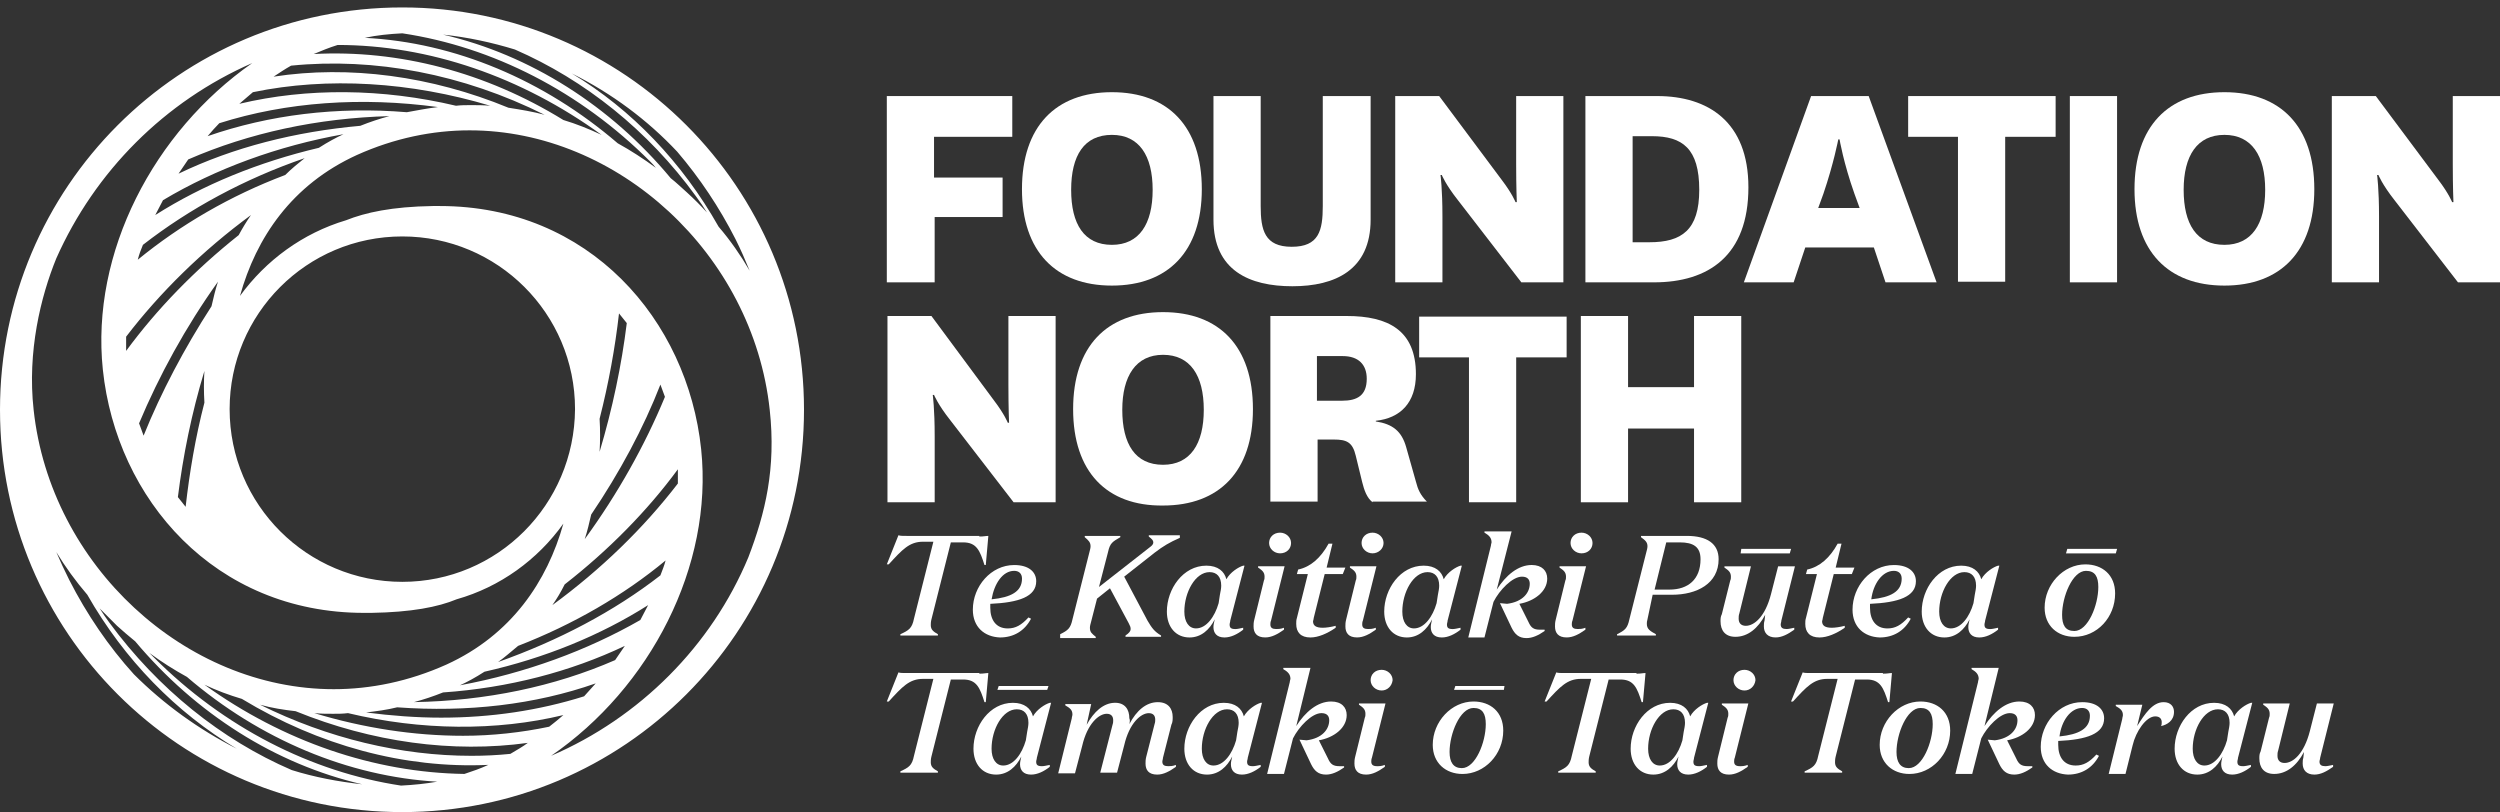 <svg width="80" height="26" viewBox="0 0 80 26" fill="none" xmlns="http://www.w3.org/2000/svg">
<rect x="0" y="0" width="80" height="26" fill="#333333" stroke="none"/>
<path d="M12.874 0.238C5.754 0.238 0 5.992 0 13.113C0 20.233 5.754 25.987 12.874 25.987C19.974 25.987 25.728 20.233 25.728 13.113C25.728 5.992 19.974 0.238 12.874 0.238ZM21.671 4.854C22.396 5.703 23.017 6.634 23.534 7.648C23.7 7.979 23.845 8.311 23.989 8.663C23.7 8.166 23.369 7.69 22.996 7.255C21.837 5.206 20.222 3.509 18.297 2.35C19.581 2.991 20.719 3.84 21.671 4.854ZM16.476 1.584C18.711 2.557 20.74 4.171 22.271 6.282C22.396 6.448 22.52 6.634 22.623 6.8C22.416 6.572 22.209 6.365 21.982 6.158C21.816 6.013 21.651 5.848 21.464 5.703C19.539 3.384 16.952 1.749 14.178 1.108C14.965 1.19 15.731 1.356 16.476 1.584ZM12.874 1.066C15.772 1.501 18.567 2.929 20.802 5.165C20.864 5.227 20.926 5.289 20.988 5.371C20.595 5.082 20.181 4.813 19.767 4.585C17.407 2.557 14.551 1.356 11.674 1.211C12.046 1.128 12.46 1.087 12.874 1.066ZM10.805 1.439C13.723 1.439 16.683 2.453 19.25 4.316C18.856 4.13 18.442 3.964 18.028 3.84C15.544 2.308 12.75 1.584 10.039 1.729C10.287 1.625 10.536 1.522 10.805 1.439ZM9.314 2.101C11.984 1.832 14.82 2.37 17.428 3.674C17.055 3.571 16.662 3.509 16.269 3.447C13.806 2.432 11.177 2.08 8.755 2.453C8.942 2.329 9.128 2.205 9.314 2.101ZM15.689 3.384C15.482 3.364 15.275 3.364 15.068 3.364C14.903 3.364 14.758 3.364 14.592 3.384C12.233 2.826 9.832 2.805 7.658 3.322C7.803 3.198 7.948 3.074 8.093 2.95C10.494 2.453 13.143 2.619 15.689 3.384ZM19.187 13.402C19.477 12.264 19.684 11.126 19.808 10.029C19.891 10.132 19.974 10.236 20.057 10.339C19.891 11.684 19.601 13.071 19.187 14.458C19.208 14.106 19.208 13.754 19.187 13.402ZM21.133 12.306C21.174 12.43 21.237 12.575 21.278 12.699C20.636 14.251 19.767 15.803 18.711 17.252C18.794 17.004 18.856 16.735 18.918 16.466C19.829 15.12 20.595 13.692 21.133 12.306ZM21.692 15.017C21.692 15.162 21.692 15.327 21.692 15.472C20.595 16.901 19.229 18.225 17.676 19.364C17.821 19.157 17.945 18.95 18.07 18.701C19.477 17.604 20.719 16.342 21.692 15.017ZM13.247 22.468C13.557 22.386 13.868 22.282 14.178 22.158C16.269 22.013 18.256 21.495 19.995 20.668C19.891 20.812 19.788 20.978 19.684 21.123C17.738 21.972 15.544 22.427 13.247 22.468ZM19.063 21.868C18.939 22.013 18.815 22.137 18.691 22.282C17.242 22.737 15.71 22.965 14.116 22.965C13.33 22.965 12.523 22.903 11.715 22.799C12.046 22.758 12.378 22.717 12.709 22.634C14.944 22.799 17.118 22.551 19.063 21.868ZM14.717 21.93C14.944 21.827 15.213 21.682 15.503 21.495C17.428 21.061 19.208 20.336 20.74 19.364C20.657 19.529 20.574 19.674 20.491 19.84C18.794 20.812 16.828 21.537 14.717 21.93ZM15.938 21.185C16.145 21.04 16.352 20.854 16.579 20.668C18.339 19.985 19.953 19.053 21.299 17.935C21.257 18.101 21.195 18.246 21.133 18.412C19.643 19.571 17.863 20.502 15.938 21.185ZM12.874 18.619C9.832 18.619 7.348 16.155 7.348 13.092C7.348 10.049 9.811 7.566 12.874 7.566C15.917 7.566 18.401 10.029 18.401 13.092C18.38 16.155 15.917 18.619 12.874 18.619ZM4.036 11.229C4.036 11.084 4.036 10.919 4.036 10.774C5.113 9.366 6.479 8.021 8.031 6.882C7.886 7.089 7.762 7.296 7.638 7.524C6.23 8.642 5.009 9.904 4.036 11.229ZM6.541 12.885C6.251 14.003 6.065 15.12 5.94 16.218C5.858 16.114 5.775 16.011 5.692 15.907C5.858 14.582 6.127 13.237 6.541 11.871C6.52 12.202 6.52 12.533 6.541 12.885ZM4.595 13.941C4.554 13.816 4.492 13.671 4.45 13.547C5.092 12.016 5.94 10.463 6.975 9.014C6.893 9.263 6.83 9.532 6.768 9.801C5.899 11.146 5.154 12.554 4.595 13.941ZM4.409 8.311C4.45 8.145 4.512 7.979 4.574 7.835C6.065 6.675 7.824 5.723 9.749 5.061C9.542 5.227 9.335 5.392 9.128 5.599C7.369 6.262 5.775 7.193 4.409 8.311ZM4.968 6.882C5.05 6.717 5.133 6.572 5.216 6.406C6.913 5.392 8.9 4.668 10.991 4.295C10.763 4.399 10.494 4.544 10.204 4.73C8.279 5.185 6.499 5.91 4.968 6.882ZM5.713 5.558C5.816 5.413 5.92 5.247 6.023 5.102C7.969 4.254 10.163 3.778 12.46 3.716C12.15 3.798 11.839 3.902 11.529 4.026C9.459 4.212 7.472 4.709 5.713 5.558ZM6.644 4.357C6.768 4.212 6.893 4.067 7.017 3.943C9.169 3.26 11.57 3.095 14.013 3.426C13.682 3.467 13.351 3.529 13.019 3.591C10.784 3.405 8.611 3.674 6.644 4.357ZM1.801 8.269C3.043 5.475 5.278 3.24 8.072 2.018C4.926 4.212 2.898 8.083 3.291 11.829C3.726 15.969 6.872 19.612 11.653 19.612C11.736 19.612 11.798 19.612 11.881 19.612C13.164 19.591 14.013 19.426 14.613 19.177C16 18.784 17.2 17.915 18.028 16.756C17.511 18.598 16.372 20.316 14.282 21.268C13.081 21.806 11.86 22.054 10.68 22.054C5.94 22.054 1.614 18.101 1.076 13.113C0.869 11.25 1.304 9.49 1.801 8.269ZM4.285 21.578C3.477 20.688 2.774 19.653 2.215 18.556C2.07 18.267 1.925 17.956 1.801 17.666C2.091 18.142 2.422 18.598 2.794 19.032C3.974 21.102 5.63 22.799 7.576 23.959C6.354 23.338 5.237 22.53 4.285 21.578ZM9.335 24.642C7.079 23.669 5.05 22.034 3.498 19.922C3.395 19.778 3.291 19.633 3.188 19.467C3.374 19.653 3.56 19.84 3.746 20.026C3.933 20.192 4.119 20.357 4.326 20.523C6.272 22.841 8.818 24.455 11.591 25.097C10.825 25.014 10.059 24.869 9.335 24.642ZM12.833 25.139C9.956 24.704 7.162 23.276 4.926 21.04C4.885 20.999 4.823 20.937 4.781 20.895C5.175 21.185 5.568 21.433 5.982 21.661C8.321 23.669 11.156 24.849 13.992 25.014C13.64 25.076 13.247 25.118 12.833 25.139ZM14.861 24.766C11.984 24.724 9.066 23.731 6.541 21.91C6.934 22.096 7.327 22.241 7.741 22.365C10.204 23.855 12.937 24.6 15.627 24.476C15.358 24.6 15.11 24.683 14.861 24.766ZM16.331 24.124C15.917 24.166 15.503 24.186 15.089 24.186C12.833 24.186 10.494 23.628 8.321 22.551C8.693 22.655 9.087 22.717 9.459 22.758C11.902 23.752 14.489 24.104 16.89 23.772C16.724 23.897 16.538 24 16.331 24.124ZM14.82 23.545C13.247 23.545 11.633 23.296 10.059 22.82C10.266 22.841 10.453 22.841 10.66 22.841C10.825 22.841 10.97 22.841 11.136 22.82C13.475 23.379 15.876 23.4 18.028 22.882C17.883 23.006 17.738 23.131 17.573 23.255C16.683 23.441 15.752 23.545 14.82 23.545ZM17.635 24.186C20.802 22.013 22.83 18.122 22.437 14.375C22.002 10.236 18.856 6.593 14.075 6.593C13.992 6.593 13.93 6.593 13.847 6.593C12.543 6.613 11.695 6.8 11.074 7.048C9.687 7.462 8.507 8.331 7.679 9.47C8.197 7.607 9.335 5.91 11.425 4.958C12.626 4.419 13.847 4.171 15.027 4.171C19.767 4.171 24.093 8.124 24.631 13.113C24.838 14.996 24.486 16.424 23.948 17.832C22.768 20.668 20.471 22.965 17.635 24.186Z" fill="white"/>
<path d="M28.378 9.035V3.074H32.393V4.378H29.889V5.682H32.083V6.945H29.909V9.035H28.378Z" fill="white"/>
<path d="M32.703 6.054C32.703 4.047 33.78 2.95 35.581 2.95C37.381 2.95 38.458 4.047 38.458 6.054C38.458 8.042 37.381 9.139 35.581 9.139C33.78 9.139 32.703 8.042 32.703 6.054ZM34.277 6.075C34.277 7.172 34.691 7.835 35.581 7.835C36.45 7.835 36.885 7.172 36.885 6.075C36.885 4.978 36.45 4.316 35.581 4.316C34.691 4.316 34.277 4.978 34.277 6.075Z" fill="white"/>
<path d="M43.86 3.074V7.028C43.86 8.642 42.722 9.16 41.356 9.16C39.99 9.16 38.831 8.663 38.831 7.028V3.074H40.342V6.593C40.342 7.359 40.466 7.897 41.335 7.897C42.204 7.897 42.329 7.379 42.329 6.593V3.074H43.86Z" fill="white"/>
<path d="M48.062 5.765C48.393 6.2 48.497 6.469 48.497 6.469H48.538C48.538 6.469 48.517 6.013 48.517 5.248V3.074H50.028V9.035H48.683L46.655 6.407C46.261 5.91 46.137 5.599 46.137 5.599H46.096C46.096 5.599 46.158 6.034 46.158 6.924V9.035H44.647V3.074H46.054L48.062 5.765Z" fill="white"/>
<path d="M50.733 9.035V3.074H53.03C54.665 3.074 55.949 3.902 55.949 5.993C55.949 8.187 54.665 9.035 52.927 9.035H50.733ZM52.782 7.752C53.817 7.752 54.376 7.359 54.376 6.075C54.376 4.751 53.837 4.358 52.864 4.358H52.244V7.752H52.782Z" fill="white"/>
<path d="M59.963 7.918H57.769L57.397 9.035H55.803L57.955 3.074H59.798L61.971 9.035H60.336L59.963 7.918ZM58.183 6.655H59.508L59.342 6.2C58.99 5.206 58.866 4.461 58.866 4.461H58.825C58.825 4.461 58.68 5.227 58.349 6.2L58.183 6.655Z" fill="white"/>
<path d="M62.655 9.035V4.378H61.061V3.074H65.78V4.378H64.166V9.015H62.655V9.035Z" fill="white"/>
<path d="M67.746 3.074V9.035H66.235V3.074H67.746Z" fill="white"/>
<path d="M68.304 6.054C68.304 4.047 69.381 2.95 71.181 2.95C72.982 2.95 74.058 4.047 74.058 6.054C74.058 8.042 72.982 9.139 71.181 9.139C69.381 9.139 68.304 8.042 68.304 6.054ZM69.877 6.075C69.877 7.172 70.291 7.835 71.181 7.835C72.051 7.835 72.486 7.172 72.486 6.075C72.486 4.978 72.051 4.316 71.181 4.316C70.312 4.316 69.877 4.978 69.877 6.075Z" fill="white"/>
<path d="M78.034 5.765C78.365 6.2 78.468 6.469 78.468 6.469H78.51C78.51 6.469 78.489 6.013 78.489 5.248V3.074H80V9.035H78.655L76.626 6.407C76.233 5.91 76.109 5.599 76.109 5.599H76.067C76.067 5.599 76.129 6.034 76.129 6.924V9.035H74.618V3.074H76.026L78.034 5.765Z" fill="white"/>
<path d="M31.814 12.823C32.145 13.258 32.249 13.527 32.249 13.527H32.29C32.29 13.527 32.269 13.072 32.269 12.306V10.112H33.78V16.073H32.435L30.407 13.444C30.013 12.947 29.889 12.637 29.889 12.637H29.848C29.848 12.637 29.91 13.072 29.91 13.962V16.073H28.399V10.112H29.806L31.814 12.823Z" fill="white"/>
<path d="M34.34 13.093C34.34 11.085 35.416 9.988 37.217 9.988C39.018 9.988 40.094 11.085 40.094 13.093C40.094 15.08 39.018 16.177 37.217 16.177C35.416 16.197 34.34 15.1 34.34 13.093ZM35.913 13.113C35.913 14.21 36.327 14.873 37.217 14.873C38.086 14.873 38.521 14.21 38.521 13.113C38.521 12.016 38.086 11.354 37.217 11.354C36.347 11.354 35.913 12.037 35.913 13.113Z" fill="white"/>
<path d="M43.922 16.073C43.736 15.928 43.653 15.68 43.591 15.431L43.384 14.583C43.281 14.148 43.094 14.065 42.68 14.065H42.163V16.052H40.652V10.112H43.094C44.419 10.112 45.309 10.567 45.309 11.975C45.309 12.885 44.812 13.382 44.026 13.465V13.486C44.564 13.569 44.854 13.796 44.999 14.314L45.309 15.411C45.371 15.659 45.454 15.845 45.661 16.052H43.922V16.073ZM42.142 12.823H42.95C43.426 12.823 43.736 12.658 43.736 12.12C43.736 11.664 43.467 11.395 42.97 11.395H42.142V12.823V12.823Z" fill="white"/>
<path d="M47.007 16.072V11.436H45.413V10.132H50.132V11.436H48.518V16.072H47.007Z" fill="white"/>
<path d="M50.587 16.073V10.112H52.098V12.389H54.209V10.112H55.72V16.073H54.209V13.713H52.098V16.073H50.587Z" fill="white"/>
<path d="M31.338 17.169C31.483 17.169 31.545 17.149 31.627 17.149L31.545 18.08H31.503C31.358 17.625 31.255 17.356 30.82 17.356H30.427L29.806 19.819C29.785 19.901 29.785 19.964 29.785 20.005C29.785 20.15 29.868 20.212 30.013 20.295V20.336H28.812V20.295C29.081 20.171 29.185 20.108 29.247 19.798L29.868 17.335H29.537C29.102 17.335 28.875 17.583 28.44 18.059H28.378L28.75 17.128C28.812 17.149 28.875 17.149 29.019 17.149H31.338V17.169Z" fill="white"/>
<path d="M31.131 19.509C31.131 18.764 31.71 18.081 32.455 18.081C32.931 18.081 33.159 18.309 33.159 18.599C33.159 19.095 32.6 19.282 31.689 19.323C31.689 19.364 31.689 19.406 31.689 19.447C31.689 19.84 31.876 20.11 32.248 20.11C32.497 20.11 32.683 20.006 32.911 19.758L32.993 19.799C32.786 20.192 32.434 20.399 32 20.399C31.503 20.379 31.131 20.068 31.131 19.509ZM31.731 19.178C32.352 19.116 32.704 18.93 32.704 18.516C32.704 18.35 32.6 18.267 32.455 18.267C32.083 18.267 31.814 18.681 31.731 19.178Z" fill="white"/>
<path d="M33.925 20.336V20.295C34.174 20.171 34.257 20.108 34.319 19.819L34.857 17.687C34.877 17.604 34.898 17.542 34.898 17.48C34.898 17.356 34.836 17.294 34.712 17.19V17.149H35.85V17.19C35.602 17.335 35.519 17.376 35.457 17.666L35.167 18.784L36.782 17.521C36.865 17.459 36.906 17.418 36.906 17.356C36.906 17.294 36.865 17.252 36.761 17.169V17.128H37.755V17.211C37.423 17.356 37.216 17.48 36.947 17.687L35.974 18.453L36.72 19.86C36.865 20.108 36.947 20.212 37.154 20.336V20.378H36.016V20.336C36.14 20.253 36.181 20.191 36.181 20.129C36.181 20.067 36.161 20.026 36.119 19.943L35.519 18.825L35.105 19.156L34.919 19.881C34.898 19.964 34.877 20.026 34.877 20.088C34.877 20.233 34.94 20.274 35.064 20.378V20.419H33.925V20.336Z" fill="white"/>
<path d="M39.368 19.86C39.368 19.902 39.348 19.943 39.348 19.985C39.348 20.088 39.389 20.13 39.534 20.13C39.596 20.13 39.679 20.109 39.782 20.088V20.15C39.596 20.295 39.389 20.399 39.182 20.399C38.934 20.399 38.83 20.254 38.83 20.067C38.83 19.985 38.851 19.922 38.872 19.819C38.706 20.15 38.437 20.399 38.065 20.399C37.63 20.399 37.34 20.067 37.34 19.571C37.34 18.846 37.858 18.101 38.603 18.101C38.975 18.101 39.182 18.287 39.244 18.536C39.368 18.308 39.638 18.142 39.782 18.101H39.824L39.368 19.86ZM39.037 19.032C39.058 18.929 39.079 18.826 39.079 18.743C39.079 18.453 38.934 18.308 38.706 18.308C38.251 18.308 37.899 18.95 37.899 19.571C37.899 19.902 38.044 20.109 38.272 20.109C38.603 20.109 38.872 19.736 38.996 19.302L39.037 19.032Z" fill="white"/>
<path d="M40.673 19.86C40.652 19.901 40.652 19.963 40.652 19.984C40.652 20.088 40.714 20.129 40.838 20.129C40.9 20.129 40.983 20.129 41.087 20.088V20.15C40.88 20.295 40.693 20.398 40.486 20.398C40.217 20.398 40.114 20.253 40.114 20.046C40.114 19.984 40.114 19.922 40.135 19.839L40.445 18.577C40.466 18.535 40.466 18.494 40.466 18.452C40.466 18.308 40.383 18.245 40.259 18.163V18.121H41.107L40.673 19.86ZM40.962 17.707C40.776 17.707 40.611 17.562 40.611 17.376C40.611 17.19 40.755 17.045 40.962 17.045C41.149 17.045 41.314 17.19 41.314 17.376C41.314 17.562 41.169 17.707 40.962 17.707Z" fill="white"/>
<path d="M42.038 19.778C42.038 19.819 42.017 19.861 42.017 19.881C42.017 20.026 42.12 20.088 42.328 20.088C42.431 20.088 42.576 20.068 42.742 20.026V20.088C42.472 20.274 42.183 20.399 41.934 20.399C41.624 20.399 41.479 20.233 41.479 19.964C41.479 19.902 41.479 19.84 41.5 19.778L41.851 18.37H41.5L41.541 18.225C41.934 18.143 42.265 17.853 42.514 17.398H42.638L42.452 18.163H43.052L42.969 18.37H42.39L42.038 19.778Z" fill="white"/>
<path d="M43.612 19.86C43.591 19.901 43.591 19.963 43.591 19.984C43.591 20.088 43.653 20.129 43.777 20.129C43.839 20.129 43.922 20.129 44.026 20.088V20.15C43.819 20.295 43.632 20.398 43.425 20.398C43.156 20.398 43.053 20.253 43.053 20.046C43.053 19.984 43.053 19.922 43.073 19.839L43.384 18.577C43.405 18.535 43.405 18.494 43.405 18.452C43.405 18.308 43.322 18.245 43.198 18.163V18.121H44.046L43.612 19.86ZM43.922 17.707C43.736 17.707 43.57 17.562 43.57 17.376C43.57 17.19 43.715 17.045 43.922 17.045C44.108 17.045 44.274 17.19 44.274 17.376C44.274 17.562 44.108 17.707 43.922 17.707Z" fill="white"/>
<path d="M46.323 19.86C46.323 19.902 46.303 19.943 46.303 19.985C46.303 20.088 46.344 20.13 46.489 20.13C46.551 20.13 46.634 20.109 46.737 20.088V20.15C46.551 20.295 46.344 20.399 46.137 20.399C45.889 20.399 45.785 20.254 45.785 20.067C45.785 19.985 45.806 19.922 45.827 19.819C45.661 20.15 45.392 20.399 45.019 20.399C44.585 20.399 44.295 20.067 44.295 19.571C44.295 18.846 44.812 18.101 45.557 18.101C45.93 18.101 46.137 18.287 46.199 18.536C46.323 18.308 46.592 18.142 46.737 18.101H46.779L46.323 19.86ZM46.013 19.032C46.033 18.929 46.054 18.826 46.054 18.743C46.054 18.453 45.909 18.308 45.682 18.308C45.226 18.308 44.874 18.95 44.874 19.571C44.874 19.902 45.019 20.109 45.247 20.109C45.578 20.109 45.847 19.736 45.971 19.302L46.013 19.032Z" fill="white"/>
<path d="M47.896 18.867C48.186 18.411 48.579 18.08 49.014 18.08C49.345 18.08 49.511 18.267 49.511 18.515C49.511 18.929 49.096 19.239 48.62 19.322L48.91 19.902C48.993 20.088 49.076 20.15 49.283 20.15C49.324 20.15 49.386 20.15 49.428 20.15V20.192C49.221 20.336 49.034 20.419 48.848 20.419C48.6 20.419 48.476 20.295 48.372 20.088L47.999 19.301L48.227 19.322C48.724 19.26 48.952 18.97 48.952 18.68C48.952 18.556 48.889 18.453 48.703 18.453C48.393 18.453 47.979 18.887 47.792 19.26L47.503 20.398H46.985L47.71 17.459C47.71 17.418 47.73 17.377 47.73 17.356C47.73 17.211 47.648 17.128 47.503 17.045V17.004H48.372L47.896 18.867Z" fill="white"/>
<path d="M50.319 19.86C50.298 19.901 50.298 19.963 50.298 19.984C50.298 20.088 50.36 20.129 50.484 20.129C50.547 20.129 50.629 20.129 50.733 20.088V20.15C50.526 20.295 50.34 20.398 50.133 20.398C49.864 20.398 49.76 20.253 49.76 20.046C49.76 19.984 49.76 19.922 49.781 19.839L50.091 18.577C50.112 18.535 50.112 18.494 50.112 18.452C50.112 18.308 50.029 18.245 49.905 18.163V18.121H50.754L50.319 19.86ZM50.609 17.707C50.422 17.707 50.257 17.562 50.257 17.376C50.257 17.19 50.402 17.045 50.609 17.045C50.795 17.045 50.961 17.19 50.961 17.376C50.961 17.562 50.816 17.707 50.609 17.707Z" fill="white"/>
<path d="M52.719 19.819C52.699 19.881 52.699 19.922 52.699 19.964C52.699 20.13 52.802 20.192 52.988 20.295V20.337H51.746V20.295C51.995 20.171 52.078 20.109 52.14 19.819L52.678 17.687C52.699 17.604 52.719 17.542 52.719 17.48C52.719 17.356 52.657 17.294 52.512 17.19V17.149H53.982C54.624 17.149 54.996 17.397 54.996 17.894C54.996 18.681 54.292 19.032 53.506 19.032H52.885L52.719 19.819ZM53.423 18.867C54.023 18.867 54.417 18.536 54.417 17.894C54.417 17.501 54.189 17.356 53.754 17.356H53.32L52.947 18.867H53.423Z" fill="white"/>
<path d="M56.486 19.674C56.258 20.109 55.927 20.378 55.534 20.378C55.202 20.378 55.057 20.171 55.057 19.881C55.057 19.798 55.057 19.736 55.099 19.653L55.368 18.577C55.389 18.535 55.389 18.494 55.389 18.453C55.389 18.308 55.306 18.246 55.182 18.163V18.122H56.03L55.658 19.633C55.637 19.695 55.637 19.736 55.637 19.798C55.637 19.943 55.72 20.026 55.865 20.026C56.134 20.026 56.486 19.736 56.672 19.012L56.9 18.122H57.438L57.003 19.86C57.003 19.902 56.983 19.943 56.983 19.984C56.983 20.088 57.045 20.129 57.169 20.129C57.231 20.129 57.314 20.109 57.417 20.088V20.15C57.21 20.295 57.024 20.398 56.817 20.398C56.569 20.398 56.444 20.253 56.444 20.047C56.444 19.984 56.444 19.922 56.465 19.86L56.486 19.674Z" fill="white"/>
<path d="M58.328 19.778C58.328 19.819 58.307 19.861 58.307 19.881C58.307 20.026 58.411 20.088 58.618 20.088C58.721 20.088 58.866 20.068 59.032 20.026V20.088C58.763 20.274 58.473 20.399 58.224 20.399C57.914 20.399 57.769 20.233 57.769 19.964C57.769 19.902 57.769 19.84 57.79 19.778L58.142 18.37H57.79L57.831 18.225C58.224 18.143 58.556 17.853 58.804 17.398H58.928L58.742 18.163H59.342L59.259 18.37H58.68L58.328 19.778Z" fill="white"/>
<path d="M59.281 19.509C59.281 18.764 59.86 18.081 60.605 18.081C61.081 18.081 61.309 18.309 61.309 18.599C61.309 19.095 60.75 19.282 59.84 19.323C59.84 19.364 59.84 19.406 59.84 19.447C59.84 19.84 60.026 20.11 60.398 20.11C60.647 20.11 60.833 20.006 61.061 19.758L61.144 19.799C60.937 20.192 60.585 20.399 60.15 20.399C59.653 20.379 59.281 20.068 59.281 19.509ZM59.881 19.178C60.502 19.116 60.854 18.93 60.854 18.516C60.854 18.35 60.75 18.267 60.605 18.267C60.233 18.267 59.943 18.681 59.881 19.178Z" fill="white"/>
<path d="M63.524 19.86C63.524 19.902 63.503 19.943 63.503 19.985C63.503 20.088 63.544 20.13 63.689 20.13C63.751 20.13 63.834 20.109 63.938 20.088V20.15C63.751 20.295 63.544 20.399 63.337 20.399C63.089 20.399 62.986 20.254 62.986 20.067C62.986 19.985 63.006 19.922 63.027 19.819C62.861 20.15 62.592 20.399 62.22 20.399C61.785 20.399 61.495 20.067 61.495 19.571C61.495 18.846 62.013 18.101 62.758 18.101C63.13 18.101 63.337 18.287 63.4 18.536C63.524 18.308 63.793 18.142 63.938 18.101H63.979L63.524 19.86ZM63.193 19.032C63.213 18.929 63.234 18.826 63.234 18.743C63.234 18.453 63.089 18.308 62.861 18.308C62.406 18.308 62.054 18.95 62.054 19.571C62.054 19.902 62.199 20.109 62.427 20.109C62.758 20.109 63.027 19.736 63.151 19.302L63.193 19.032Z" fill="white"/>
<path d="M66.38 20.378C65.842 20.378 65.428 20.026 65.428 19.446C65.428 18.701 66.028 18.06 66.732 18.06C67.27 18.06 67.684 18.391 67.684 18.991C67.684 19.757 67.104 20.378 66.38 20.378ZM66.38 20.192C66.815 20.192 67.146 19.364 67.146 18.784C67.146 18.453 67.042 18.267 66.752 18.267C66.318 18.267 65.987 19.095 65.987 19.674C65.987 20.005 66.09 20.192 66.38 20.192Z" fill="white"/>
<path d="M31.338 21.558C31.483 21.558 31.545 21.537 31.627 21.537L31.545 22.469H31.503C31.358 22.013 31.255 21.744 30.82 21.744H30.427L29.806 24.207C29.785 24.29 29.785 24.352 29.785 24.394C29.785 24.539 29.868 24.601 30.013 24.683V24.725H28.812V24.683C29.081 24.559 29.185 24.497 29.247 24.187L29.868 21.724H29.537C29.102 21.724 28.875 21.972 28.44 22.448H28.378L28.75 21.517C28.812 21.537 28.875 21.537 29.019 21.537H31.338V21.558Z" fill="white"/>
<path d="M33.179 24.249C33.179 24.291 33.158 24.332 33.158 24.373C33.158 24.477 33.2 24.518 33.345 24.518C33.407 24.518 33.49 24.497 33.593 24.477V24.539C33.407 24.684 33.2 24.787 32.993 24.787C32.745 24.787 32.641 24.642 32.641 24.456C32.641 24.373 32.662 24.311 32.682 24.208C32.517 24.539 32.248 24.787 31.875 24.787C31.441 24.787 31.151 24.456 31.151 23.959C31.151 23.235 31.668 22.49 32.413 22.49C32.786 22.49 32.993 22.676 33.055 22.924C33.179 22.697 33.448 22.531 33.593 22.49H33.635L33.179 24.249ZM32.869 23.421C32.889 23.318 32.91 23.214 32.91 23.131C32.91 22.842 32.765 22.697 32.538 22.697C32.082 22.697 31.73 23.338 31.73 23.959C31.73 24.291 31.875 24.497 32.103 24.497C32.434 24.497 32.703 24.125 32.827 23.69L32.869 23.421Z" fill="white"/>
<path d="M36.139 23.172C36.367 22.738 36.677 22.469 37.05 22.469C37.381 22.469 37.526 22.676 37.526 22.945C37.526 23.028 37.526 23.11 37.484 23.193L37.215 24.249C37.215 24.29 37.195 24.332 37.195 24.373C37.195 24.477 37.257 24.518 37.381 24.518C37.443 24.518 37.526 24.518 37.629 24.477V24.539C37.422 24.683 37.236 24.787 37.029 24.787C36.76 24.787 36.657 24.642 36.657 24.435C36.657 24.373 36.657 24.311 36.677 24.228L36.946 23.172C36.967 23.11 36.967 23.069 36.967 23.028C36.967 22.903 36.905 22.821 36.76 22.821C36.512 22.821 36.139 23.131 35.973 23.855L35.746 24.725H35.208L35.601 23.193C35.622 23.131 35.622 23.09 35.622 23.048C35.622 22.924 35.559 22.841 35.415 22.841C35.166 22.841 34.794 23.152 34.628 23.876L34.4 24.746H33.862L34.297 22.986C34.297 22.945 34.318 22.903 34.318 22.862C34.318 22.717 34.235 22.655 34.09 22.572V22.531H34.918L34.773 23.193C35.001 22.779 35.311 22.489 35.684 22.489C35.994 22.489 36.139 22.696 36.139 22.986C36.16 23.028 36.16 23.09 36.139 23.172Z" fill="white"/>
<path d="M39.928 24.249C39.928 24.291 39.907 24.332 39.907 24.373C39.907 24.477 39.948 24.518 40.093 24.518C40.155 24.518 40.238 24.497 40.342 24.477V24.539C40.155 24.684 39.948 24.787 39.741 24.787C39.493 24.787 39.389 24.642 39.389 24.456C39.389 24.373 39.41 24.311 39.431 24.208C39.265 24.539 38.996 24.787 38.624 24.787C38.189 24.787 37.899 24.456 37.899 23.959C37.899 23.235 38.417 22.49 39.162 22.49C39.534 22.49 39.741 22.676 39.803 22.924C39.928 22.697 40.197 22.531 40.342 22.49H40.383L39.928 24.249ZM39.596 23.421C39.617 23.318 39.638 23.214 39.638 23.131C39.638 22.842 39.493 22.697 39.265 22.697C38.81 22.697 38.458 23.338 38.458 23.959C38.458 24.291 38.603 24.497 38.831 24.497C39.162 24.497 39.431 24.125 39.555 23.69L39.596 23.421Z" fill="white"/>
<path d="M41.48 23.234C41.77 22.779 42.163 22.448 42.597 22.448C42.929 22.448 43.094 22.634 43.094 22.883C43.094 23.297 42.68 23.607 42.204 23.69L42.494 24.269C42.577 24.456 42.66 24.518 42.867 24.518C42.908 24.518 42.97 24.518 43.011 24.518V24.559C42.804 24.704 42.618 24.787 42.432 24.787C42.184 24.787 42.059 24.663 41.956 24.456L41.583 23.669L41.811 23.69C42.308 23.628 42.535 23.338 42.535 23.048C42.535 22.924 42.473 22.82 42.287 22.82C41.977 22.82 41.563 23.255 41.376 23.628L41.087 24.766H40.548L41.273 21.827C41.273 21.786 41.294 21.744 41.294 21.724C41.294 21.579 41.211 21.496 41.066 21.413V21.372H41.935L41.48 23.234Z" fill="white"/>
<path d="M43.901 24.249C43.881 24.29 43.881 24.352 43.881 24.373C43.881 24.476 43.943 24.518 44.067 24.518C44.129 24.518 44.212 24.518 44.315 24.476V24.538C44.108 24.683 43.922 24.787 43.715 24.787C43.446 24.787 43.342 24.642 43.342 24.435C43.342 24.373 43.342 24.311 43.363 24.228L43.674 22.965C43.694 22.924 43.694 22.883 43.694 22.841C43.694 22.696 43.611 22.634 43.487 22.551V22.51H44.336L43.901 24.249ZM44.212 22.096C44.026 22.096 43.86 21.951 43.86 21.765C43.86 21.578 44.005 21.434 44.212 21.434C44.398 21.434 44.564 21.578 44.564 21.765C44.543 21.951 44.398 22.096 44.212 22.096Z" fill="white"/>
<path d="M46.8 24.767C46.262 24.767 45.848 24.415 45.848 23.835C45.848 23.09 46.448 22.448 47.152 22.448C47.69 22.448 48.104 22.779 48.104 23.38C48.104 24.145 47.504 24.767 46.8 24.767ZM46.779 24.58C47.214 24.58 47.545 23.752 47.545 23.173C47.545 22.841 47.441 22.655 47.152 22.655C46.717 22.655 46.386 23.483 46.386 24.063C46.386 24.394 46.51 24.58 46.779 24.58Z" fill="white"/>
<path d="M52.367 21.558C52.512 21.558 52.574 21.537 52.657 21.537L52.574 22.469H52.533C52.388 22.013 52.285 21.744 51.85 21.744H51.477L50.856 24.207C50.836 24.29 50.836 24.352 50.836 24.394C50.836 24.539 50.919 24.601 51.063 24.683V24.725H49.863V24.683C50.132 24.559 50.235 24.497 50.297 24.187L50.919 21.724H50.587C50.153 21.724 49.925 21.972 49.49 22.448H49.428L49.801 21.517C49.863 21.537 49.925 21.537 50.07 21.537H52.367V21.558Z" fill="white"/>
<path d="M54.209 24.249C54.209 24.291 54.189 24.332 54.189 24.373C54.189 24.477 54.23 24.518 54.375 24.518C54.437 24.518 54.52 24.497 54.623 24.477V24.539C54.437 24.684 54.23 24.787 54.023 24.787C53.775 24.787 53.671 24.642 53.671 24.456C53.671 24.373 53.692 24.311 53.713 24.208C53.547 24.539 53.278 24.787 52.905 24.787C52.471 24.787 52.181 24.456 52.181 23.959C52.181 23.235 52.698 22.49 53.444 22.49C53.816 22.49 54.023 22.676 54.085 22.924C54.209 22.697 54.478 22.531 54.623 22.49H54.665L54.209 24.249ZM53.878 23.421C53.899 23.318 53.92 23.214 53.92 23.131C53.92 22.842 53.775 22.697 53.547 22.697C53.092 22.697 52.74 23.338 52.74 23.959C52.74 24.291 52.885 24.497 53.112 24.497C53.444 24.497 53.713 24.125 53.837 23.69L53.878 23.421Z" fill="white"/>
<path d="M55.513 24.249C55.492 24.29 55.492 24.352 55.492 24.373C55.492 24.476 55.554 24.518 55.678 24.518C55.74 24.518 55.823 24.518 55.927 24.476V24.538C55.72 24.683 55.533 24.787 55.327 24.787C55.057 24.787 54.954 24.642 54.954 24.435C54.954 24.373 54.954 24.311 54.975 24.228L55.285 22.965C55.306 22.924 55.306 22.883 55.306 22.841C55.306 22.696 55.223 22.634 55.099 22.551V22.51H55.947L55.513 24.249ZM55.823 22.096C55.637 22.096 55.471 21.951 55.471 21.765C55.471 21.578 55.616 21.434 55.823 21.434C56.01 21.434 56.175 21.578 56.175 21.765C56.154 21.951 56.01 22.096 55.823 22.096Z" fill="white"/>
<path d="M60.253 21.558C60.398 21.558 60.46 21.537 60.542 21.537L60.46 22.469H60.418C60.273 22.013 60.17 21.744 59.735 21.744H59.363L58.742 24.207C58.721 24.29 58.721 24.352 58.721 24.394C58.721 24.539 58.804 24.601 58.949 24.683V24.725H57.748V24.683C58.017 24.559 58.121 24.497 58.183 24.187L58.804 21.724H58.473C58.038 21.724 57.81 21.972 57.376 22.448H57.313L57.686 21.517C57.748 21.537 57.81 21.537 57.955 21.537H60.253V21.558Z" fill="white"/>
<path d="M61.102 24.767C60.564 24.767 60.15 24.415 60.15 23.835C60.15 23.09 60.75 22.448 61.454 22.448C61.992 22.448 62.406 22.779 62.406 23.38C62.406 24.145 61.806 24.767 61.102 24.767ZM61.081 24.58C61.516 24.58 61.847 23.752 61.847 23.173C61.847 22.841 61.743 22.655 61.454 22.655C61.019 22.655 60.688 23.483 60.688 24.063C60.688 24.394 60.812 24.58 61.081 24.58Z" fill="white"/>
<path d="M63.504 23.234C63.794 22.779 64.187 22.448 64.621 22.448C64.953 22.448 65.118 22.634 65.118 22.883C65.118 23.297 64.704 23.607 64.228 23.69L64.518 24.269C64.601 24.456 64.684 24.518 64.891 24.518C64.932 24.518 64.994 24.518 65.035 24.518V24.559C64.829 24.704 64.642 24.787 64.456 24.787C64.207 24.787 64.083 24.663 63.98 24.456L63.607 23.669L63.835 23.69C64.332 23.628 64.559 23.338 64.559 23.048C64.559 22.924 64.497 22.82 64.311 22.82C64.001 22.82 63.587 23.255 63.4 23.628L63.111 24.766H62.572L63.297 21.827C63.297 21.786 63.318 21.744 63.318 21.724C63.318 21.579 63.235 21.496 63.09 21.413V21.372H63.959L63.504 23.234Z" fill="white"/>
<path d="M65.304 23.897C65.304 23.152 65.884 22.469 66.629 22.469C67.105 22.469 67.332 22.696 67.332 22.986C67.332 23.483 66.774 23.669 65.863 23.711C65.863 23.752 65.863 23.793 65.863 23.835C65.863 24.228 66.049 24.497 66.422 24.497C66.67 24.497 66.856 24.394 67.084 24.145L67.167 24.187C66.96 24.58 66.608 24.787 66.173 24.787C65.677 24.766 65.304 24.456 65.304 23.897ZM65.904 23.566C66.525 23.504 66.877 23.317 66.877 22.903C66.877 22.738 66.774 22.655 66.629 22.655C66.256 22.655 65.966 23.069 65.904 23.566Z" fill="white"/>
<path d="M68.388 23.235C68.637 22.841 68.885 22.469 69.237 22.469C69.465 22.469 69.568 22.614 69.568 22.779C69.568 23.069 69.34 23.193 69.154 23.235C69.175 23.193 69.175 23.152 69.175 23.11C69.175 23.007 69.113 22.924 68.968 22.924C68.678 22.924 68.347 23.4 68.243 23.855L68.016 24.766H67.478L67.912 23.007C67.912 22.965 67.933 22.924 67.933 22.883C67.933 22.738 67.85 22.676 67.705 22.593V22.552H68.554L68.388 23.235Z" fill="white"/>
<path d="M71.616 24.249C71.616 24.291 71.596 24.332 71.596 24.373C71.596 24.477 71.637 24.518 71.782 24.518C71.844 24.518 71.927 24.497 72.03 24.477V24.539C71.844 24.684 71.637 24.787 71.43 24.787C71.181 24.787 71.078 24.642 71.078 24.456C71.078 24.373 71.099 24.311 71.119 24.208C70.954 24.539 70.685 24.787 70.312 24.787C69.877 24.787 69.588 24.456 69.588 23.959C69.588 23.235 70.105 22.49 70.85 22.49C71.223 22.49 71.43 22.676 71.492 22.924C71.616 22.697 71.885 22.531 72.03 22.49H72.072L71.616 24.249ZM71.306 23.421C71.326 23.318 71.347 23.214 71.347 23.131C71.347 22.842 71.202 22.697 70.975 22.697C70.519 22.697 70.167 23.338 70.167 23.959C70.167 24.291 70.312 24.497 70.54 24.497C70.871 24.497 71.14 24.125 71.264 23.69L71.306 23.421Z" fill="white"/>
<path d="M73.727 24.063C73.5 24.497 73.169 24.766 72.775 24.766C72.444 24.766 72.299 24.559 72.299 24.27C72.299 24.187 72.299 24.125 72.341 24.042L72.61 22.966C72.63 22.924 72.63 22.883 72.63 22.841C72.63 22.697 72.548 22.634 72.423 22.552V22.51H73.272L72.9 24.021C72.879 24.083 72.879 24.125 72.879 24.187C72.879 24.332 72.962 24.415 73.106 24.415C73.376 24.415 73.727 24.125 73.914 23.4L74.141 22.51H74.68L74.245 24.249C74.245 24.29 74.224 24.332 74.224 24.373C74.224 24.477 74.286 24.518 74.41 24.518C74.473 24.518 74.555 24.497 74.659 24.477V24.539C74.452 24.684 74.266 24.787 74.059 24.787C73.81 24.787 73.686 24.642 73.686 24.435C73.686 24.373 73.686 24.311 73.707 24.249L73.727 24.063Z" fill="white"/>
<path d="M57.315 17.564H55.721L55.7 17.708H57.273L57.315 17.564Z" fill="white"/>
<path d="M67.747 17.564H66.153L66.112 17.708H67.706L67.747 17.564Z" fill="white"/>
<path d="M48.144 21.951H46.571L46.53 22.075H48.124L48.144 21.951Z" fill="white"/>
<path d="M33.552 21.951H31.959L31.917 22.075H33.511L33.552 21.951Z" fill="white"/>
</svg>
